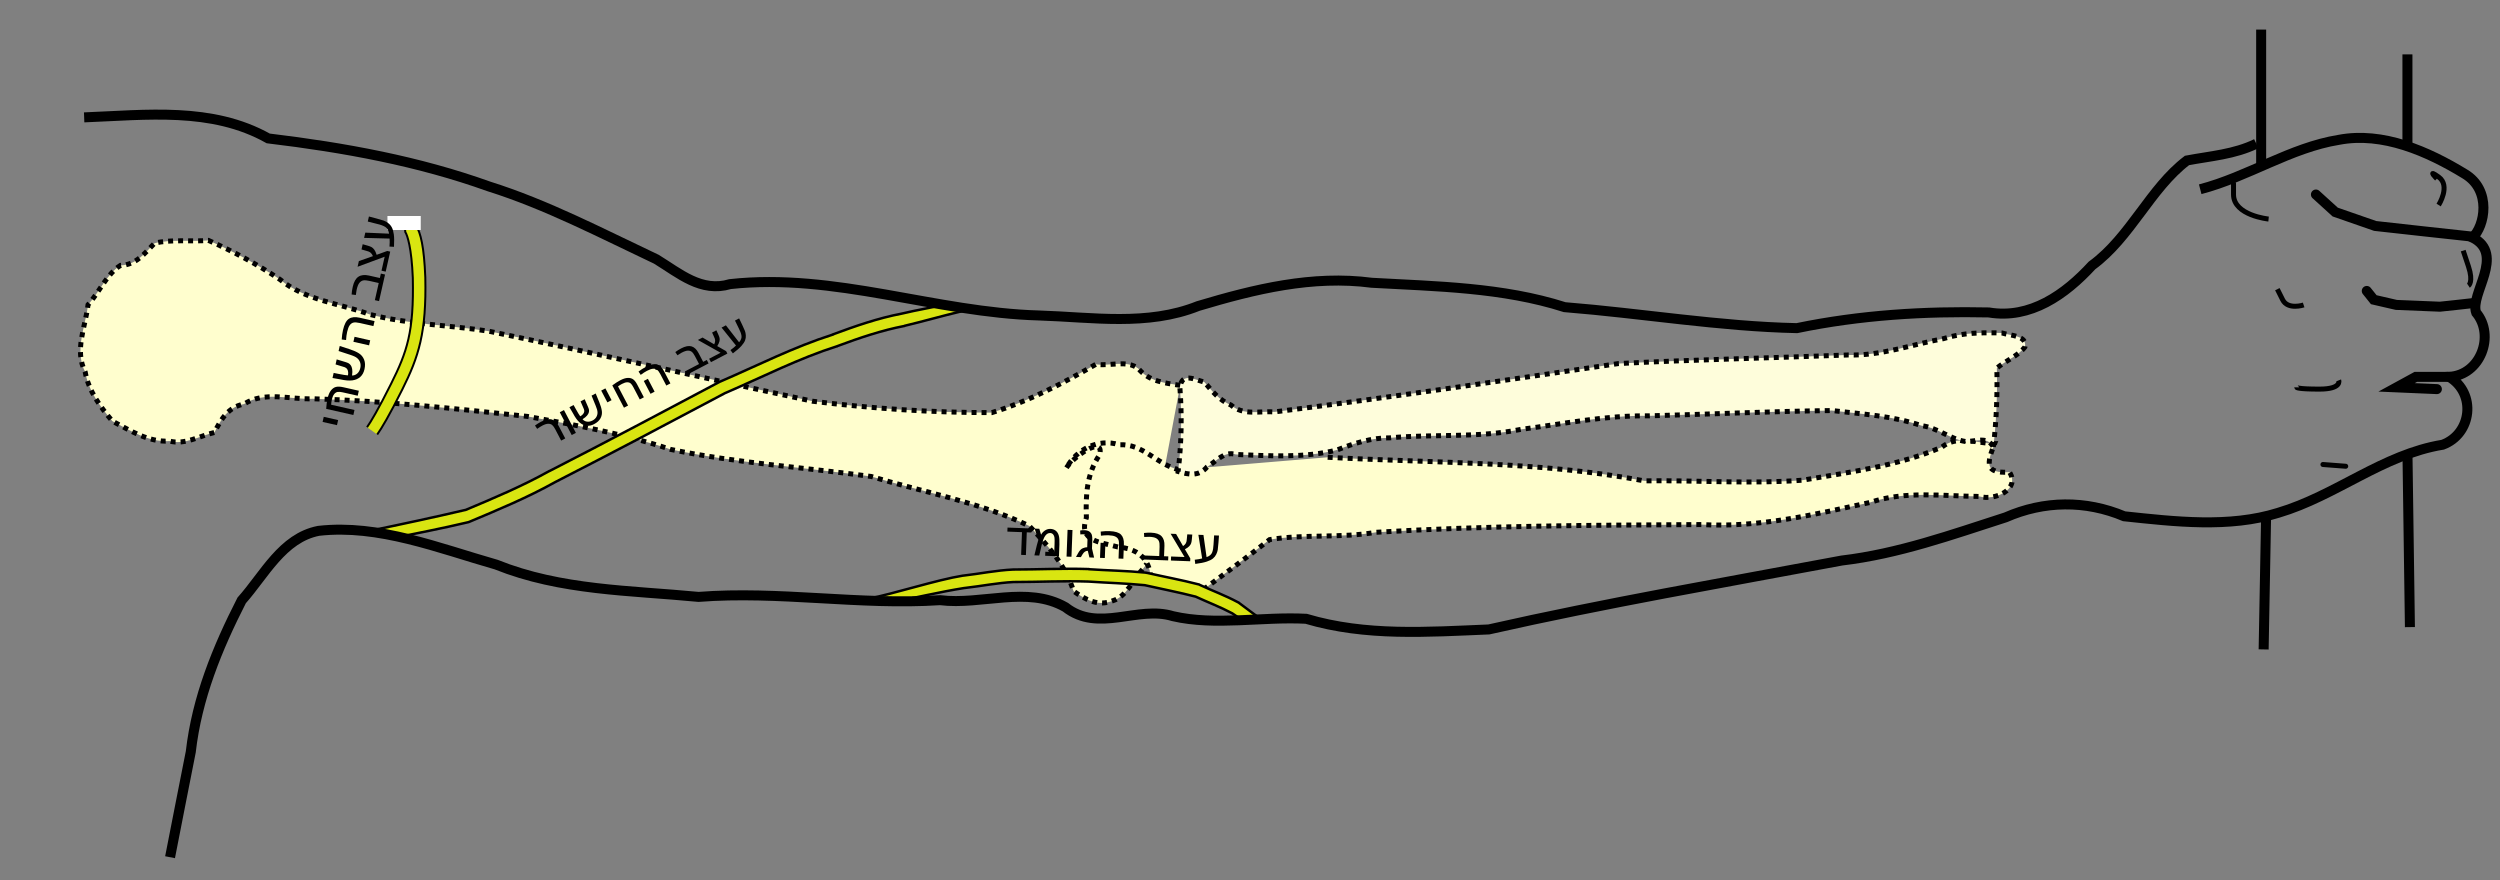 <?xml version="1.0" encoding="UTF-8" standalone="no"?>
<!-- Created with Inkscape (http://www.inkscape.org/) -->
<svg
   xmlns:dc="http://purl.org/dc/elements/1.1/"
   xmlns:cc="http://web.resource.org/cc/"
   xmlns:rdf="http://www.w3.org/1999/02/22-rdf-syntax-ns#"
   xmlns:svg="http://www.w3.org/2000/svg"
   xmlns="http://www.w3.org/2000/svg"
   xmlns:sodipodi="http://sodipodi.sourceforge.net/DTD/sodipodi-0.dtd"
   xmlns:inkscape="http://www.inkscape.org/namespaces/inkscape"
   id="svg2"
   sodipodi:version="0.32"
   inkscape:version="0.45.1"
   width="500"
   height="176"
   version="1.0"
   sodipodi:docbase="E:\My Documents\My Videos"
   sodipodi:docname="Gray1236.svg"
   inkscape:output_extension="org.inkscape.output.svg.inkscape">
  <rect width="100%" height="100%" fill="#808080" stroke="none"/>
  <defs
     id="defs5" />
  <sodipodi:namedview
     inkscape:window-height="968"
     inkscape:window-width="1280"
     inkscape:pageshadow="2"
     inkscape:pageopacity="0.0"
     guidetolerance="10.0"
     gridtolerance="10.0"
     objecttolerance="10.0"
     borderopacity="1.0"
     bordercolor="#666666"
     pagecolor="#ffffff"
     id="base"
     inkscape:zoom="2.0166685"
     inkscape:cx="103.75217"
     inkscape:cy="30.820184"
     inkscape:window-x="-4"
     inkscape:window-y="-4"
     inkscape:current-layer="svg2" />
  <g
     id="g4217">
    <path
       id="path4214"
       d="M 236.033,77.074 C 232.953,76.604 229.802,76.292 227.684,73.731 C 225.389,71.913 221.962,73.287 219.173,72.86 C 212.546,76.681 205.673,80.292 198.377,82.521 C 186.39,82.55 174.4,81.695 162.517,80.248 C 140.927,75.65 119.395,70.703 97.785,66.245 C 89.858,65.011 81.698,64.884 73.934,62.875 C 67.895,60.661 61.079,60.091 55.981,55.883 C 51.485,52.872 46.558,50.221 41.683,48.077 C 38.142,48.383 34.221,47.801 30.91,48.644 C 28.942,50.65 27.183,53.025 24.107,53.073 C 21.336,54.798 19.863,58.468 17.603,60.959 C 17.073,65.46 14.842,70.046 17.038,74.41 C 17.71,78.178 20.1,81.428 22.48,84.231 C 26.117,86.119 29.615,88.474 33.894,88.215 C 37.029,89.024 39.903,87.175 42.893,86.496 C 44.192,83.84 45.666,81.384 48.8,80.812 C 52.967,78.162 57.945,79.948 62.561,79.751 C 76.925,80.171 91.234,81.752 105.506,83.285 C 115.152,85.031 124.805,86.748 134.118,89.882 C 147.325,92.62 160.893,93.474 174.251,95.297 C 184.8,98.481 195.924,100.422 205.851,105.188 C 209.509,109.003 213.128,113.077 214.711,118.231 C 217.139,119.942 219.621,121.371 222.609,120.129 C 225.367,119.29 226.64,115.806 228.601,113.76 C 228.847,113.432 229.093,113.105 229.339,112.777"
       style="fill:#fffece;fill-opacity:1;fill-rule:evenodd;stroke:#000000;stroke-width:1;stroke-linecap:butt;stroke-linejoin:miter;stroke-miterlimit:4;stroke-dasharray:1, 1;stroke-dashoffset:0;stroke-opacity:1" />
    <path
       id="path4210"
       d="M 265.537,91.455 C 286.66,92.648 307.989,92.23 328.843,96.17 C 339.402,96.007 350.041,96.857 360.548,96.033 C 369.923,94.421 379.611,93.204 388.374,89.416 C 391.474,86.943 395.361,88.703 398.925,88.727 C 397.384,92.629 396.83,94.72 401.9,94.43 C 404.123,97.897 398.872,100.198 395.949,99.293 C 388.579,99.234 381.108,98.097 373.97,100.501 C 362.891,102.885 351.734,105.579 340.323,104.914 C 318.621,105.026 296.882,105.14 275.224,106.456 C 268.207,107.65 260.781,106.797 253.921,107.923 C 249.421,111.436 244.841,114.842 240.248,118.231 C 237.02,117.151 232.734,117.24 230.147,115.451 C 229.81,111.481 227.366,109.736 223.575,109.395 C 220.139,108.423 215.555,108.296 217.278,103.519 C 217.103,99.074 217.334,94.726 219.936,90.943 C 220.947,86.808 214.241,91.686 213.223,93.686 C 215.262,89.852 219.598,87.634 223.854,88.954 C 228.697,88.685 231.304,92.93 235.785,93.934"
       style="fill:#fffece;fill-opacity:1;fill-rule:evenodd;stroke:#000000;stroke-width:1;stroke-linecap:butt;stroke-linejoin:miter;stroke-miterlimit:4;stroke-dasharray:1, 1;stroke-dashoffset:0;stroke-opacity:1" />
    <path
       id="path4208"
       d="M 398.668,89.394 C 399.292,84.152 399.495,78.891 399.369,73.616 C 401.139,72.162 403.686,71.117 404.979,69.413 C 405.536,67.068 401.984,67.127 400.431,66.603 C 396.464,66.48 392.516,66.523 388.696,67.728 C 382.355,68.901 376.159,71.205 369.642,70.992 C 354.317,71.605 338.965,71.91 323.658,72.715 C 300.771,76.103 277.867,79.504 254.919,82.381 C 251.948,82.16 248.649,83.178 246.196,81.009 C 243.919,80.103 242.427,78.231 240.884,76.421 C 238.859,75.902 236.408,74.431 235.975,77.473 C 236.411,83.094 236.291,88.704 235.624,94.303 C 237.746,94.949 239.807,95.309 241.39,93.409 C 243.244,92.329 244.776,90.147 247.163,90.891 C 253.908,91.172 260.85,91.631 267.434,89.989 C 270.829,88.648 274.274,87.54 277.964,87.572 C 286.688,86.755 295.527,87.628 304.166,85.879 C 312.701,84.78 321.181,83.035 329.822,83.17 C 342.012,82.85 354.213,82.262 366.395,82.109 C 372.427,82.829 378.533,83.156 384.324,85.141 C 387.461,85.513 390.045,87.828 393.046,88.293 C 395.086,88.38 397.444,87.124 398.668,89.394 z "
       style="fill:#fefddb;fill-opacity:1;fill-rule:evenodd;stroke:#000000;stroke-width:1;stroke-linecap:butt;stroke-linejoin:miter;stroke-miterlimit:4;stroke-dasharray:1, 1;stroke-dashoffset:0;stroke-opacity:1" />
  </g>
  <path
     style="fill:#d9e511;fill-opacity:1;fill-rule:evenodd;stroke:#000000;stroke-width:0.5;stroke-linecap:butt;stroke-linejoin:miter;stroke-miterlimit:4;stroke-dasharray:none;stroke-opacity:1"
     d="M 217.719,113.812 C 212.651,113.638 207.647,113.908 202.688,113.906 L 202.656,113.906 L 202.625,113.906 C 199.174,114.069 195.88,114.764 192.656,115.125 L 192.625,115.125 L 192.594,115.125 C 187.378,115.952 178.768,118.763 173.681,119.734 L 177.656,120.594 C 182.799,119.613 187.838,118.401 192.906,117.594 C 192.927,117.591 192.948,117.596 192.969,117.594 C 196.306,117.216 199.541,116.561 202.688,116.406 C 202.709,116.406 202.729,116.406 202.75,116.406 C 207.772,116.406 212.749,116.143 217.656,116.312 C 221.474,116.575 225.213,116.662 228.906,117.031 C 228.916,117.032 228.927,117.03 228.938,117.031 C 232.357,117.809 235.771,118.459 239.062,119.312 C 239.072,119.315 239.084,119.31 239.094,119.312 C 241.573,120.461 244.066,121.398 246.312,122.594 C 246.352,122.615 246.398,122.635 246.438,122.656 C 247.503,123.417 247.683,123.475 248.748,124.236 L 251.501,123.345 C 250.398,122.557 248.884,121.35 247.781,120.562 L 247.719,120.5 L 247.625,120.469 C 245.067,119.09 242.398,118.122 239.938,116.969 L 239.844,116.906 L 239.719,116.875 C 236.246,115.973 232.75,115.342 229.344,114.562 L 229.25,114.562 L 229.188,114.531 C 225.349,114.145 221.527,114.102 217.781,113.844 L 217.75,113.812 L 217.719,113.812 z "
     id="path4270"
     sodipodi:nodetypes="cccccccccsssscsssssscccccccccccccc" />
  <path
     style="fill:#d9e511;fill-opacity:1;fill-rule:evenodd;stroke:#000000;stroke-width:0.5;stroke-linecap:butt;stroke-linejoin:miter;stroke-miterlimit:4;stroke-dasharray:none;stroke-opacity:1"
     d="M 78.09,107.725 C 83.685,106.582 88.008,105.773 93.656,104.438 L 93.75,104.406 L 93.844,104.375 C 99.632,101.947 105.488,99.52 111.062,96.406 C 122.47,90.569 133.758,84.603 145.062,78.594 C 145.093,78.581 145.126,78.576 145.156,78.562 C 152.632,75.335 159.81,71.657 167.406,69.25 L 167.438,69.25 L 167.469,69.219 C 171.912,67.572 176.343,66.062 180.906,65.188 L 180.938,65.156 C 184.356,64.348 188.677,63.12 192.095,62.312 L 188.784,60.926 C 185.366,61.735 183.793,61.91 180.375,62.719 C 175.575,63.638 171.069,65.217 166.594,66.875 L 166.594,66.906 C 158.729,69.407 151.448,73.129 144.062,76.312 L 144.031,76.312 L 143.969,76.344 C 132.639,82.367 121.292,88.377 109.875,94.219 L 109.844,94.219 C 104.494,97.207 98.826,99.596 93.094,102 C 93.074,102.005 93.051,101.995 93.031,102 C 87.531,103.297 79.739,104.978 74.084,106.133"
     id="path4263"
     sodipodi:nodetypes="ccccccsccccccccccccccccsc" />
  <g
     id="g4191">
    <path
       sodipodi:nodetypes="ccscccccccccccc"
       id="path2181"
       d="M 16.83,23.475 C 29.215,22.999 42.348,21.338 53.647,27.683 C 61.227,28.597 68.768,29.731 76.214,31.29 C 83.509,32.816 90.713,34.751 97.773,37.284 C 109.382,40.934 120.3,46.673 131.271,51.846 C 135.89,54.675 140.242,58.549 146.021,56.822 C 166.955,54.517 187.046,62.522 207.839,63.095 C 218.469,63.437 229.488,65.269 239.637,61.202 C 250.922,57.831 262.502,54.99 274.342,56.553 C 287.302,57.284 300.49,57.455 312.933,61.432 C 328.409,62.673 343.902,65.292 359.373,65.629 C 372.035,63.006 384.852,62.209 397.761,62.488 C 406.062,63.892 413.058,58.899 418.396,53.093 C 426.11,47.453 430.038,37.686 437.398,32.093 C 442.094,31.209 446.91,30.87 451.262,28.735"
       style="fill:none;fill-rule:evenodd;stroke:#000000;stroke-width:2;stroke-linecap:butt;stroke-linejoin:miter;stroke-miterlimit:4;stroke-dasharray:none;stroke-opacity:1" />
    <path
       id="path3155"
       d="M 440.042,37.851 C 449.572,35.368 458.112,29.525 467.764,27.969 C 476.557,26.282 485.614,30.305 492.901,34.751 C 498.415,37.996 496.955,45.301 494.5,47.509 C 501.179,50.881 493.889,58.869 495.237,62.533 C 499.057,67.109 496.102,75.035 489.832,75.369 C 495.322,78.667 494.381,86.788 488.539,88.944 C 476.568,90.9 467.162,99.162 455.64,102.566 C 445.84,105.633 434.915,104.321 424.836,103.257 C 417.111,100.006 408.805,100.108 401.126,103.47 C 390.324,106.948 379.705,110.764 368.352,112.106 C 344.79,116.529 321.124,120.603 297.763,125.889 C 285.483,126.395 273.17,127.306 261.22,123.756 C 252.407,123.291 243.052,125.198 234.581,123.234 C 227.534,121.053 219.681,126.631 213.075,121.43 C 205.422,117.088 196.372,121.069 188.005,120.034 C 171.87,121.094 155.792,118.123 139.712,119.38 C 126.06,118.066 112.149,118.113 99.235,112.918 C 87.71,109.635 75.753,104.812 63.727,106.167 C 56.461,107.577 52.876,114.98 48.331,120.084 C 43.433,129.692 39.391,139.577 38.155,150.372 C 36.752,157.391 35.395,164.419 34.011,171.442"
       style="fill:none;fill-rule:evenodd;stroke:#000000;stroke-width:2;stroke-linecap:butt;stroke-linejoin:miter;stroke-miterlimit:4;stroke-dasharray:none;stroke-opacity:1" />
    <path
       id="path3158"
       d="M 494.39,47.318 C 487.941,46.604 481.483,45.931 475.039,45.192 C 472.373,44.264 469.707,43.337 467.041,42.41 C 465.755,41.241 464.469,40.072 463.184,38.903"
       style="fill:none;fill-rule:evenodd;stroke:#000000;stroke-width:2;stroke-linecap:round;stroke-linejoin:miter;stroke-miterlimit:4;stroke-dasharray:none;stroke-opacity:1" />
    <path
       id="path3160"
       d="M 494.39,60.642 C 492.254,60.87 490.12,61.136 487.984,61.34 C 485.079,61.218 482.17,61.119 479.267,60.982 C 477.763,60.635 476.259,60.288 474.755,59.941 C 474.287,59.357 473.82,58.772 473.352,58.188"
       style="fill:none;fill-rule:evenodd;stroke:#000000;stroke-width:2;stroke-linecap:round;stroke-linejoin:miter;stroke-miterlimit:4;stroke-dasharray:none;stroke-opacity:1" />
    <path
       id="path3162"
       d="M 489.481,75.369 C 487.377,75.369 485.274,75.369 483.17,75.369 C 481.884,76.07 480.598,76.771 479.313,77.473 C 482.001,77.59 484.689,77.706 487.377,77.823"
       style="fill:none;fill-rule:evenodd;stroke:#000000;stroke-width:2;stroke-linecap:round;stroke-linejoin:miter;stroke-miterlimit:4;stroke-dasharray:none;stroke-opacity:1" />
    <path
       id="path4142"
       d="M 469.144,93.251 C 467.625,93.134 466.106,93.017 464.586,92.9"
       style="fill:none;fill-rule:evenodd;stroke:#000000;stroke-width:1px;stroke-linecap:round;stroke-linejoin:miter;stroke-opacity:1" />
    <path
       id="path4149"
       d="M 487.728,41.007 C 487.728,41.007 490.182,37.15 487.728,35.397 C 485.273,33.644 487.377,35.748 487.377,35.748"
       style="fill:none;fill-rule:evenodd;stroke:#000000;stroke-width:1px;stroke-linecap:butt;stroke-linejoin:miter;stroke-opacity:1" />
    <path
       id="path4155"
       d="M 453.717,43.812 L 453.717,43.812 C 453.717,43.812 446.704,43.111 446.704,38.903 C 446.704,34.696 446.704,37.851 446.704,37.851"
       style="fill:none;fill-rule:evenodd;stroke:#000000;stroke-width:1px;stroke-linecap:butt;stroke-linejoin:miter;stroke-opacity:1" />
    <path
       id="path4159"
       d="M 467.742,76.07 L 467.742,76.07 C 467.742,76.07 468.443,77.823 463.885,77.823 C 459.327,77.823 459.327,77.473 459.327,77.473"
       style="fill:none;fill-rule:evenodd;stroke:#000000;stroke-width:1px;stroke-linecap:butt;stroke-linejoin:miter;stroke-opacity:1" />
    <path
       id="path4161"
       d="M 460.729,60.993 C 460.729,60.993 457.574,62.045 456.522,59.941 C 455.47,57.837 455.47,57.837 455.47,57.837"
       style="fill:none;fill-rule:evenodd;stroke:#000000;stroke-width:1px;stroke-linecap:butt;stroke-linejoin:miter;stroke-opacity:1" />
    <path
       id="path4163"
       d="M 493.689,57.136 C 493.689,57.136 494.741,56.435 493.689,53.279 C 492.637,50.123 492.637,50.123 492.637,50.123"
       style="fill:none;fill-rule:evenodd;stroke:#000000;stroke-width:1px;stroke-linecap:butt;stroke-linejoin:miter;stroke-opacity:1" />
    <path
       id="path4165"
       d="M 452.231,33.19 L 452.231,5.918"
       style="fill:none;fill-rule:evenodd;stroke:#000000;stroke-width:2;stroke-linecap:butt;stroke-linejoin:miter;stroke-miterlimit:4;stroke-dasharray:none;stroke-opacity:1" />
    <path
       id="path4167"
       d="M 481.487,10.876 L 481.487,29.223"
       style="fill:none;fill-rule:evenodd;stroke:#000000;stroke-width:2;stroke-linecap:butt;stroke-linejoin:miter;stroke-miterlimit:4;stroke-dasharray:none;stroke-opacity:1" />
    <path
       id="path4169"
       d="M 481.487,90.215 L 481.983,125.422"
       style="fill:none;fill-rule:evenodd;stroke:#000000;stroke-width:2;stroke-linecap:butt;stroke-linejoin:miter;stroke-miterlimit:4;stroke-dasharray:none;stroke-opacity:1" />
    <path
       id="path4171"
       d="M 453.223,103.108 L 452.727,129.884"
       style="fill:none;fill-rule:evenodd;stroke:#000000;stroke-width:2;stroke-linecap:butt;stroke-linejoin:miter;stroke-miterlimit:4;stroke-dasharray:none;stroke-opacity:1" />
  </g>
  <path
     style="opacity:1;fill:#d9e511;fill-opacity:1;fill-rule:evenodd;stroke:#000000;stroke-width:0.4;stroke-linecap:butt;stroke-linejoin:miter;stroke-miterlimit:4;stroke-dasharray:none;stroke-opacity:1;marker-start:none"
     d="M 75.438,86.906 C 76.35,85.621 77.859,83.095 80.469,77.875 C 83.725,71.362 85.31,66.54 85.062,55.469 C 84.81,49.296 84.132,46.563 83.188,45.062 C 80.647,42.556 80.919,45.105 81.062,46.406 C 81.481,47.07 82.317,49.564 82.562,55.562 C 82.805,66.393 81.408,70.371 78.219,76.75 C 75.637,81.913 74.171,84.36 73.406,85.438"
     id="path4247"
     sodipodi:nodetypes="csccccsc" />
  <rect
     style="opacity:1;fill:#ffffff;fill-opacity:1;stroke:none;stroke-width:0.5;stroke-linecap:round;stroke-miterlimit:4;stroke-dasharray:none;stroke-dashoffset:0;stroke-opacity:1"
     id="rect4297"
     width="6.662"
     height="2.805"
     x="77.489"
     y="43.198" />
  <path
     style="font-size:11px;font-style:normal;font-variant:normal;font-weight:normal;font-stretch:normal;text-align:end;line-height:100%;writing-mode:lr-tb;text-anchor:end;fill:#000000;fill-opacity:1;stroke:none;stroke-width:1px;stroke-linecap:butt;stroke-linejoin:miter;stroke-opacity:1;font-family:Arial"
     d="M 77.921,47.716 L 72.82,47.578 L 73.057,46.525 L 77.817,46.734 C 77.717,46.088 77.465,45.64 77.06,45.391 C 76.656,45.142 76.122,44.942 75.458,44.793 L 73.557,44.309 L 73.785,43.298 L 75.246,43.682 C 75.949,43.87 76.439,44.013 76.718,44.111 C 76.997,44.209 77.292,44.37 77.603,44.596 C 77.913,44.823 78.163,45.107 78.351,45.451 C 78.54,45.794 78.677,46.267 78.762,46.868 C 78.846,47.468 78.858,48.302 78.798,49.367 L 77.896,49.313 C 77.946,48.667 77.955,48.135 77.921,47.716 L 77.921,47.716 z M 72.534,48.846 L 73.523,49.125 C 73.851,49.217 74.11,49.315 74.302,49.419 C 74.493,49.522 74.676,49.691 74.851,49.925 C 75.026,50.159 75.185,50.505 75.327,50.963 L 77.45,50.192 L 78.042,50.325 L 77.139,54.328 L 76.301,54.139 L 76.931,51.347 L 71.518,53.352 L 71.774,52.215 L 74.591,51.226 C 74.457,50.921 74.294,50.688 74.101,50.527 C 73.908,50.366 73.611,50.24 73.209,50.149 L 72.299,49.889 L 72.534,48.846 z M 75.971,55.601 L 76.171,54.716 L 77.009,54.905 L 75.81,60.223 L 74.972,60.034 L 75.746,56.602 L 73.849,56.174 C 73.332,56.058 72.931,56.028 72.644,56.084 C 72.358,56.141 72.104,56.303 71.882,56.57 C 71.66,56.838 71.477,57.291 71.333,57.93 C 71.282,58.157 71.227,58.514 71.169,59 L 70.322,58.897 C 70.352,58.408 70.426,57.898 70.546,57.367 C 70.771,56.368 71.151,55.693 71.686,55.342 C 72.22,54.991 72.927,54.915 73.808,55.113 L 75.971,55.601 z M 68.342,67.899 C 68.376,67.242 68.461,66.615 68.595,66.018 C 68.857,64.858 69.252,64.105 69.782,63.758 C 70.312,63.412 71.02,63.338 71.907,63.538 L 74.91,64.215 L 74.684,65.216 L 71.949,64.599 C 71.394,64.474 70.971,64.447 70.682,64.517 C 70.392,64.588 70.145,64.766 69.939,65.052 C 69.733,65.338 69.562,65.783 69.426,66.387 C 69.319,66.862 69.248,67.402 69.215,68.008 L 68.342,67.899 z M 70.908,67.36 L 74.041,68.066 L 73.815,69.067 L 70.682,68.361 L 70.908,67.36 z M 66.73,74.583 L 67.636,74.765 C 68.566,74.953 69.216,75.057 69.586,75.078 C 69.669,74.708 69.652,74.354 69.534,74.015 C 69.416,73.676 69.098,73.449 68.581,73.332 L 67.113,72.885 L 67.339,71.879 L 69.061,72.4 C 69.353,72.488 69.571,72.572 69.714,72.652 C 69.858,72.732 69.999,72.862 70.139,73.042 C 70.278,73.222 70.377,73.479 70.435,73.814 C 70.494,74.148 70.486,74.578 70.411,75.105 C 70.808,75.103 71.156,74.968 71.455,74.701 C 71.753,74.435 71.955,74.069 72.06,73.605 C 72.157,73.175 72.138,72.783 72.003,72.43 C 71.868,72.076 71.655,71.79 71.365,71.57 C 71.075,71.351 70.637,71.149 70.051,70.966 L 67.718,70.203 L 67.944,69.197 L 69.961,69.85 C 70.716,70.097 71.33,70.373 71.801,70.677 C 72.271,70.982 72.613,71.403 72.826,71.941 C 73.039,72.479 73.062,73.117 72.896,73.854 C 72.748,74.507 72.467,75.019 72.051,75.389 C 71.635,75.76 71.109,75.988 70.473,76.074 C 69.837,76.16 69.03,76.093 68.052,75.872 L 66.5,75.599 L 66.73,74.583 z M 71.768,78.147 L 71.542,79.148 L 68.529,78.469 C 68.121,78.376 67.789,78.349 67.534,78.387 C 67.28,78.425 67.051,78.565 66.848,78.805 C 66.645,79.046 66.486,79.421 66.371,79.931 C 66.305,80.228 66.254,80.565 66.22,80.943 L 70.899,81.998 L 70.673,82.999 L 65.235,81.772 C 65.281,80.997 65.375,80.297 65.516,79.672 C 65.67,78.987 65.895,78.459 66.19,78.087 C 66.485,77.715 66.819,77.481 67.193,77.385 C 67.567,77.29 68.055,77.31 68.655,77.445 L 71.768,78.147 z M 64.749,83.364 L 67.626,84.013 L 67.395,85.035 L 64.519,84.386 L 64.749,83.364 z "
     id="text4378" />
  <path
     style="font-size:12px;font-style:normal;font-variant:normal;font-weight:normal;font-stretch:normal;text-align:end;line-height:100%;writing-mode:lr-tb;text-anchor:end;fill:#000000;fill-opacity:1;stroke:none;stroke-width:1px;stroke-linecap:butt;stroke-linejoin:miter;stroke-opacity:1;font-family:Arial"
     d="M 147.201,69.106 L 144.314,65.515 L 145.178,65.063 L 147.817,68.461 C 148.203,68.015 148.364,67.579 148.299,67.155 C 148.234,66.731 148.059,66.247 147.774,65.702 L 146.996,64.111 L 147.825,63.677 L 148.415,64.907 C 148.696,65.501 148.885,65.922 148.981,66.171 C 149.076,66.42 149.137,66.718 149.163,67.064 C 149.189,67.41 149.139,67.748 149.013,68.079 C 148.886,68.41 148.641,68.78 148.277,69.19 C 147.913,69.599 147.346,70.095 146.577,70.676 L 146.088,70.023 C 146.562,69.68 146.933,69.375 147.201,69.106 L 147.201,69.106 z M 143.274,66.059 L 143.661,66.903 C 143.789,67.182 143.873,67.418 143.914,67.611 C 143.954,67.803 143.945,68.028 143.886,68.285 C 143.827,68.542 143.682,68.854 143.45,69.22 L 145.222,70.23 L 145.476,70.716 L 142.192,72.435 L 141.832,71.747 L 144.123,70.548 L 139.578,67.994 L 140.51,67.506 L 142.838,68.866 C 142.97,68.596 143.035,68.348 143.033,68.121 C 143.031,67.894 142.944,67.615 142.772,67.286 L 142.419,66.507 L 143.274,66.059 z M 140.633,72.375 L 141.36,71.995 L 141.72,72.682 L 137.357,74.966 L 136.997,74.278 L 139.812,72.804 L 138.998,71.249 C 138.776,70.824 138.562,70.53 138.356,70.367 C 138.149,70.203 137.889,70.122 137.575,70.126 C 137.262,70.13 136.843,70.269 136.318,70.543 C 136.132,70.641 135.854,70.811 135.486,71.056 L 135.062,70.412 C 135.415,70.147 135.81,69.9 136.246,69.672 C 137.065,69.243 137.752,69.11 138.306,69.273 C 138.86,69.435 139.326,69.878 139.704,70.6 L 140.633,72.375 z M 127.707,74.312 C 128.179,73.951 128.66,73.643 129.15,73.386 C 130.101,72.889 130.851,72.721 131.399,72.883 C 131.948,73.044 132.412,73.489 132.793,74.217 L 134.082,76.68 L 133.261,77.109 L 132.087,74.866 C 131.849,74.41 131.62,74.104 131.403,73.946 C 131.185,73.788 130.918,73.721 130.6,73.747 C 130.283,73.772 129.877,73.915 129.381,74.174 C 128.992,74.378 128.579,74.645 128.142,74.976 L 127.707,74.312 z M 129.578,75.763 L 130.923,78.333 L 130.102,78.763 L 128.757,76.193 L 129.578,75.763 z M 128.774,79.458 L 127.953,79.888 L 126.66,77.417 C 126.484,77.081 126.309,76.837 126.134,76.684 C 125.959,76.531 125.73,76.455 125.445,76.456 C 125.161,76.457 124.81,76.567 124.391,76.786 C 124.148,76.913 123.886,77.076 123.606,77.274 L 125.615,81.112 L 124.794,81.541 L 122.459,77.08 C 123.02,76.659 123.557,76.314 124.07,76.046 C 124.631,75.752 125.126,75.597 125.555,75.583 C 125.984,75.568 126.34,75.662 126.624,75.864 C 126.909,76.065 127.18,76.412 127.438,76.905 L 128.774,79.458 z M 121.08,77.676 L 122.315,80.036 L 121.476,80.475 L 120.241,78.115 L 121.08,77.676 z M 114.719,81.006 L 115.123,81.736 C 115.537,82.486 115.846,82.995 116.047,83.262 C 116.351,83.103 116.585,82.884 116.749,82.604 C 116.913,82.325 116.884,81.973 116.662,81.549 L 116.111,80.277 L 116.936,79.845 L 117.585,81.335 C 117.695,81.587 117.764,81.786 117.793,81.932 C 117.822,82.077 117.815,82.251 117.772,82.452 C 117.73,82.653 117.611,82.871 117.415,83.107 C 117.219,83.343 116.918,83.589 116.512,83.845 C 116.745,84.117 117.041,84.278 117.399,84.328 C 117.758,84.378 118.127,84.303 118.508,84.103 C 118.861,83.919 119.119,83.677 119.284,83.377 C 119.448,83.078 119.521,82.764 119.503,82.436 C 119.484,82.108 119.367,81.688 119.15,81.177 L 118.312,79.125 L 119.137,78.693 L 119.866,80.463 C 120.138,81.128 120.306,81.711 120.372,82.214 C 120.438,82.716 120.347,83.197 120.101,83.658 C 119.855,84.119 119.43,84.508 118.825,84.824 C 118.29,85.105 117.773,85.21 117.274,85.141 C 116.776,85.071 116.312,84.843 115.881,84.455 C 115.45,84.067 115.024,83.472 114.604,82.67 L 113.885,81.442 L 114.719,81.006 z M 112.793,82.014 L 115.18,86.574 L 114.342,87.012 L 111.955,82.452 L 112.793,82.014 z M 106.996,85.103 C 107.405,84.809 107.793,84.565 108.163,84.371 C 109.086,83.889 109.822,83.731 110.371,83.898 C 110.92,84.065 111.383,84.508 111.759,85.227 L 113.048,87.69 L 112.232,88.117 L 111.057,85.874 C 110.84,85.458 110.631,85.168 110.431,85.002 C 110.232,84.836 109.971,84.754 109.65,84.754 C 109.329,84.754 108.942,84.873 108.489,85.11 C 108.183,85.27 107.831,85.491 107.434,85.772 L 106.996,85.103 z "
     id="text4383" />
  <path
     style="font-size:12px;font-style:normal;font-variant:normal;font-weight:normal;font-stretch:normal;text-align:end;line-height:100%;writing-mode:lr-tb;text-anchor:end;fill:#000000;fill-opacity:1;stroke:none;stroke-width:1px;stroke-linecap:butt;stroke-linejoin:miter;stroke-opacity:1;font-family:Arial"
     d="M 240.427,111.691 L 239.677,106.956 L 240.69,106.994 L 241.315,111.426 C 241.895,111.223 242.266,110.913 242.426,110.496 C 242.587,110.08 242.679,109.552 242.703,108.914 L 242.823,107.075 L 243.796,107.112 L 243.692,108.527 C 243.639,109.208 243.592,109.686 243.55,109.96 C 243.507,110.235 243.408,110.535 243.253,110.861 C 243.098,111.186 242.878,111.466 242.593,111.699 C 242.308,111.932 241.895,112.14 241.355,112.321 C 240.814,112.503 240.047,112.657 239.052,112.785 L 238.948,111.943 C 239.553,111.878 240.046,111.794 240.427,111.691 L 240.427,111.691 z M 238.456,106.91 L 238.37,107.871 C 238.341,108.19 238.295,108.447 238.232,108.641 C 238.169,108.836 238.045,109.034 237.859,109.235 C 237.673,109.437 237.38,109.643 236.982,109.854 L 238.059,111.682 L 238.037,112.252 L 234.185,112.106 L 234.216,111.299 L 236.903,111.401 L 234.12,106.746 L 235.214,106.788 L 236.612,109.219 C 236.871,109.043 237.058,108.853 237.174,108.647 C 237.289,108.441 237.354,108.144 237.369,107.758 L 237.453,106.872 L 238.456,106.91 z M 232.809,111.246 L 233.661,111.278 L 233.631,112.085 L 228.513,111.892 L 228.543,111.085 L 231.846,111.21 L 231.915,109.385 C 231.934,108.887 231.892,108.511 231.791,108.256 C 231.689,108.002 231.496,107.795 231.211,107.636 C 230.926,107.477 230.476,107.386 229.86,107.363 C 229.642,107.355 229.303,107.366 228.844,107.395 L 228.794,106.596 C 229.25,106.539 229.734,106.52 230.245,106.539 C 231.206,106.576 231.895,106.81 232.311,107.244 C 232.727,107.677 232.92,108.317 232.888,109.164 L 232.809,111.246 z M 220.14,106.314 C 220.752,106.233 221.346,106.203 221.92,106.225 C 223.036,106.267 223.8,106.503 224.211,106.933 C 224.623,107.362 224.812,108.004 224.78,108.858 L 224.671,111.747 L 223.708,111.71 L 223.807,109.078 C 223.827,108.544 223.78,108.149 223.665,107.894 C 223.55,107.639 223.343,107.441 223.044,107.3 C 222.744,107.159 222.304,107.078 221.722,107.056 C 221.265,107.038 220.754,107.066 220.189,107.139 L 220.14,106.314 z M 221.079,108.592 L 220.965,111.607 L 220.002,111.57 L 220.116,108.555 L 221.079,108.592 z M 218.458,108.048 L 218.396,109.692 L 218.822,111.526 L 217.879,111.49 L 217.56,110.165 C 217.147,110.15 216.793,110.387 216.498,110.878 L 216.18,111.426 L 215.196,111.389 L 215.651,110.578 C 215.922,110.097 216.226,109.786 216.565,109.646 C 216.904,109.505 217.196,109.44 217.441,109.449 L 217.494,108.042 C 217.505,107.753 217.492,107.533 217.456,107.382 C 217.42,107.231 217.331,107.107 217.19,107.011 C 217.049,106.914 216.859,106.862 216.62,106.853 C 216.415,106.845 216.231,106.855 216.069,106.882 L 216.027,106.113 C 216.255,106.048 216.532,106.021 216.858,106.034 C 217.315,106.051 217.661,106.15 217.897,106.33 C 218.133,106.511 218.289,106.728 218.367,106.982 C 218.445,107.236 218.476,107.591 218.458,108.048 L 218.458,108.048 z M 214.496,106.005 L 214.294,111.355 L 213.311,111.318 L 213.513,105.968 L 214.496,106.005 z M 207.665,107.984 L 206.923,105.719 L 207.866,105.755 L 208.214,106.949 C 208.385,106.609 208.643,106.325 208.989,106.097 C 209.334,105.87 209.7,105.763 210.086,105.778 C 210.496,105.793 210.846,105.912 211.136,106.133 C 211.425,106.354 211.63,106.669 211.749,107.078 C 211.868,107.486 211.913,108.096 211.882,108.906 L 211.793,111.26 L 209.035,111.156 L 209.065,110.349 L 210.85,110.417 L 210.91,108.849 C 210.932,108.257 210.929,107.825 210.9,107.553 C 210.872,107.281 210.781,107.057 210.628,106.881 C 210.475,106.706 210.277,106.613 210.035,106.604 C 209.658,106.59 209.331,106.772 209.052,107.15 C 208.774,107.528 208.524,108.193 208.303,109.144 L 207.85,111.111 L 206.877,111.075 L 207.379,109.003 C 207.427,108.806 207.522,108.467 207.665,107.984 L 207.665,107.984 z M 206.267,106.502 L 205.354,106.468 L 205.183,111.011 L 204.225,110.974 L 204.396,106.431 L 201.472,106.321 L 201.502,105.514 L 206.297,105.695 L 206.267,106.502 z "
     id="text4387" />
</svg>
